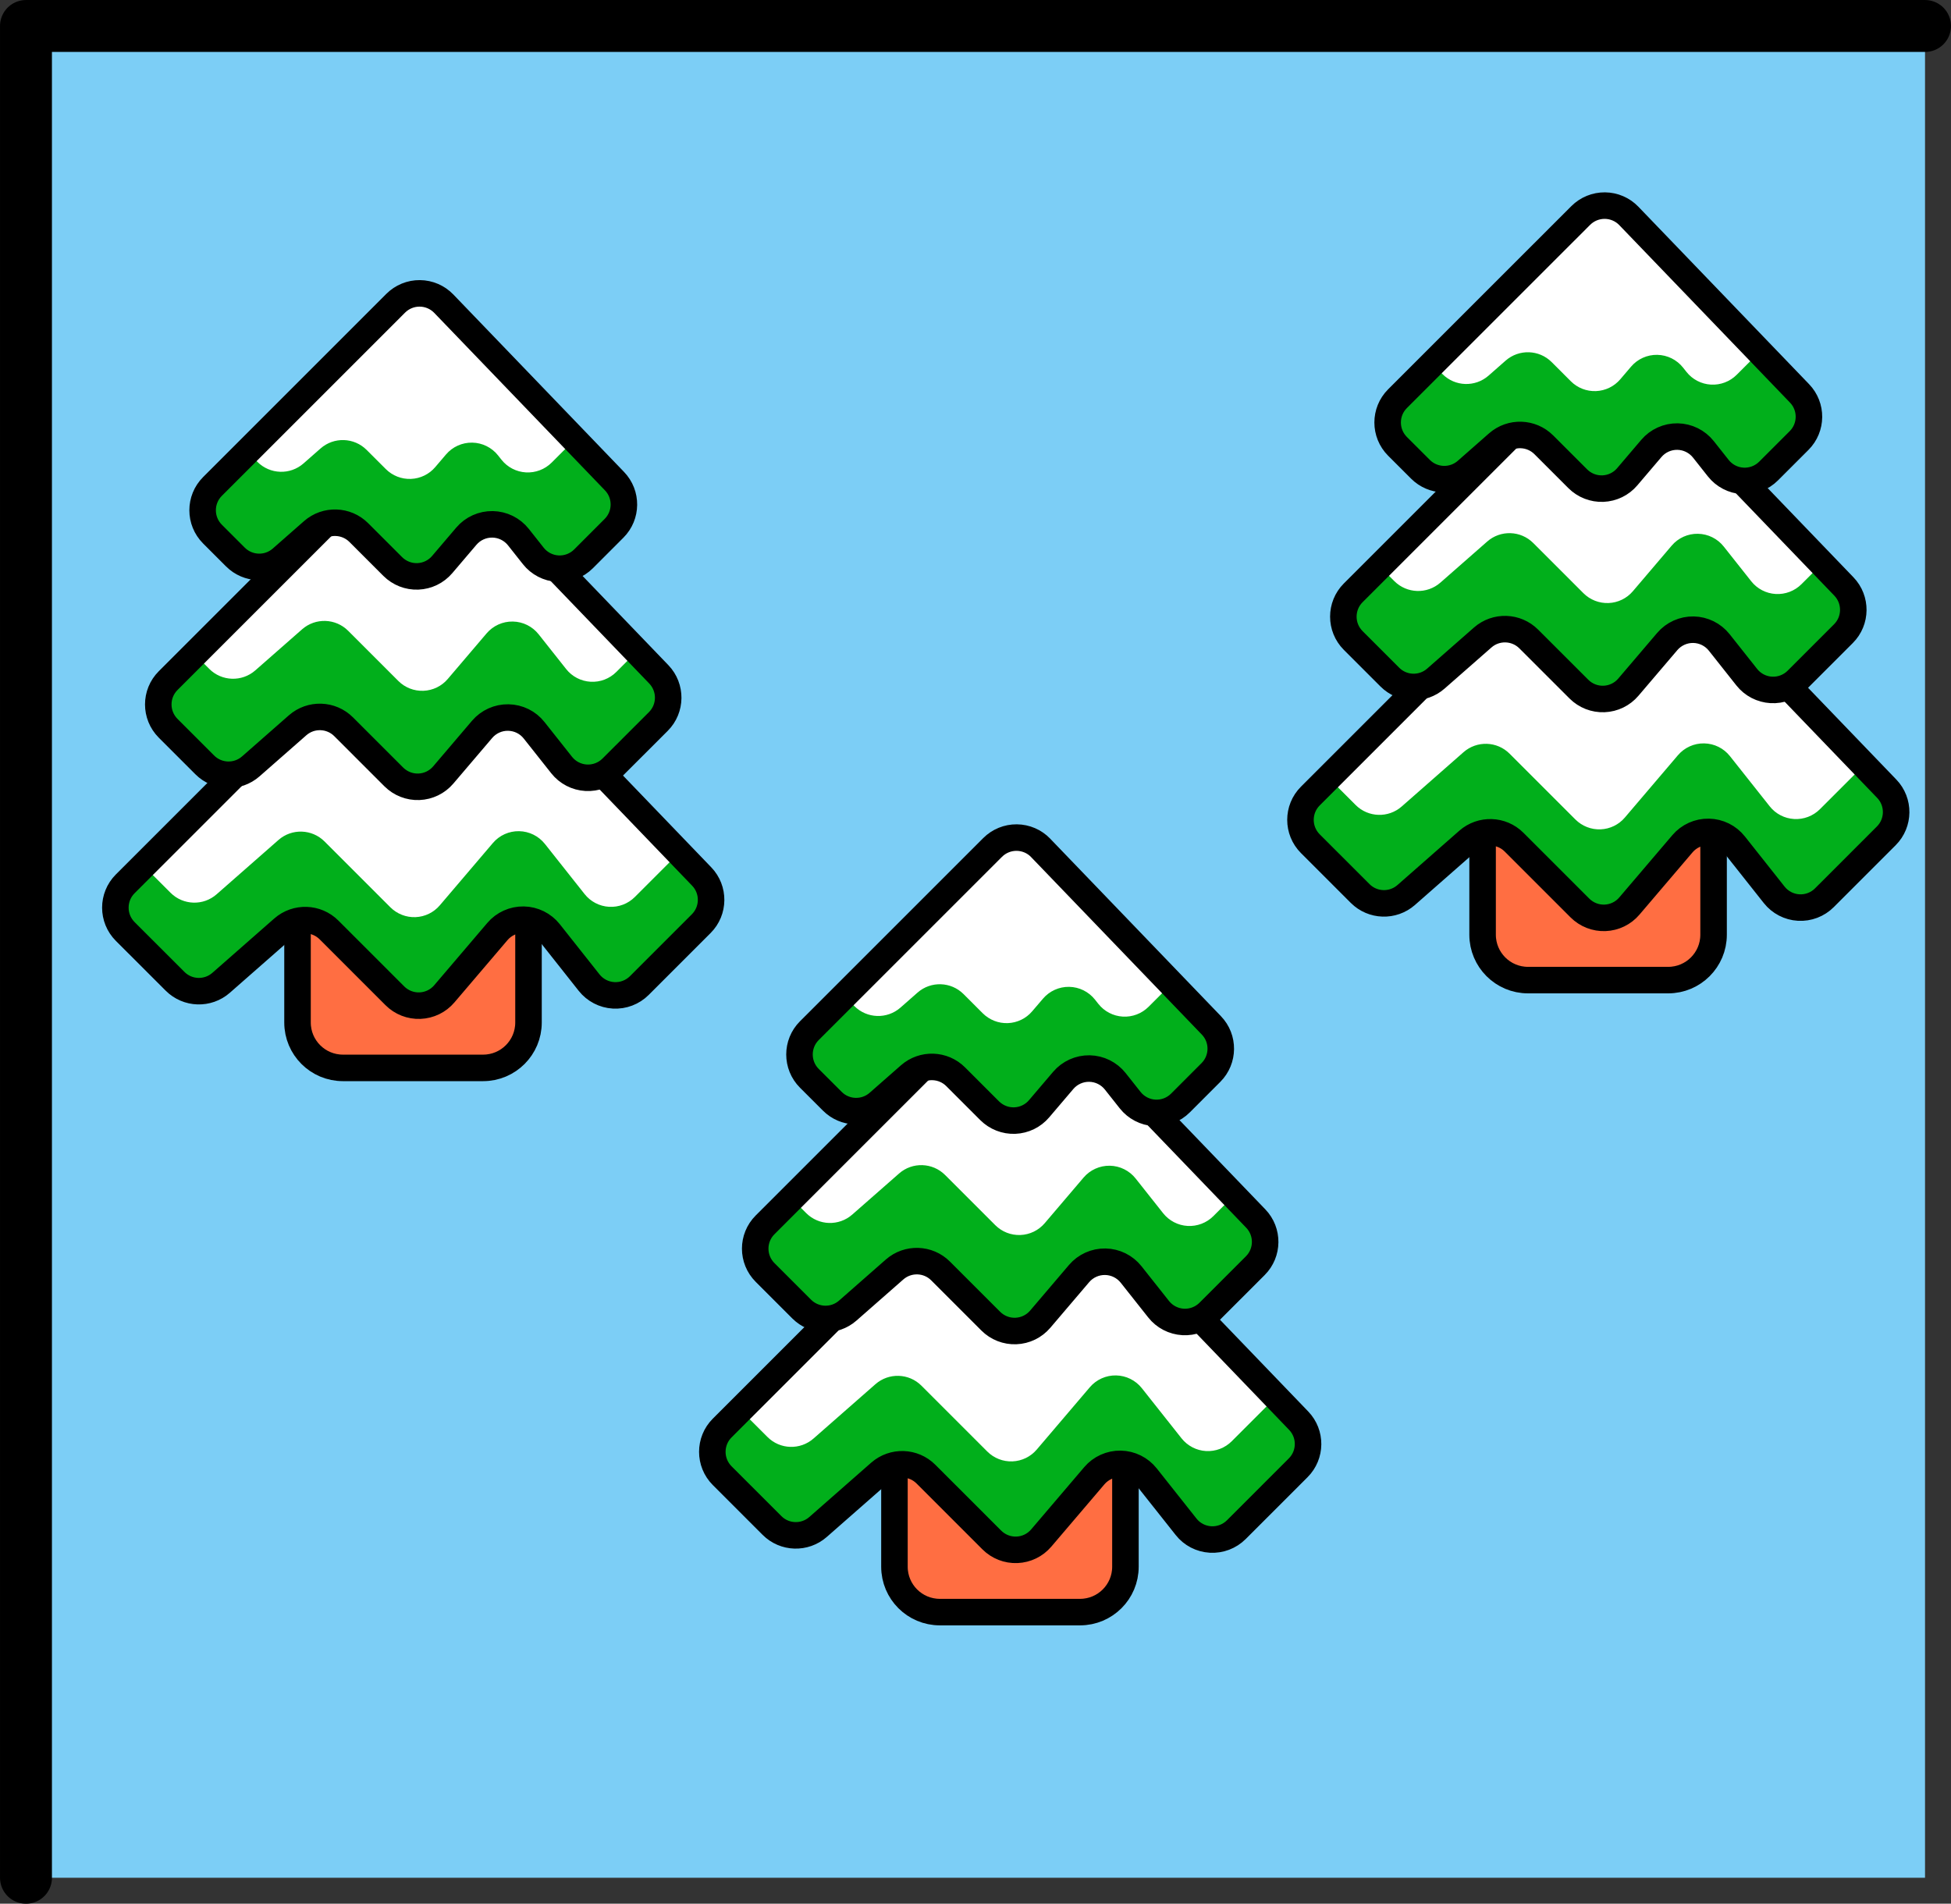 <?xml version="1.0" encoding="UTF-8"?> <svg xmlns="http://www.w3.org/2000/svg" xmlns:xlink="http://www.w3.org/1999/xlink" xmlns:xodm="http://www.corel.com/coreldraw/odm/2003" xml:space="preserve" width="39.759mm" height="38.799mm" version="1.1" style="shape-rendering:geometricPrecision; text-rendering:geometricPrecision; image-rendering:optimizeQuality; fill-rule:evenodd; clip-rule:evenodd" viewBox="0 0 679.76 663.34"><rect x="0" y="0" width="679.76" height="663.34" fill="#333333" stroke="none"/> <defs> <style type="text/css"> .str1 {stroke:black;stroke-width:9.24;stroke-linecap:round;stroke-linejoin:round;stroke-miterlimit:10} .str0 {stroke:black;stroke-width:18.09;stroke-linecap:round;stroke-linejoin:round;stroke-miterlimit:10} .fil1 {fill:none} .fil3 {fill:#01AF1B} .fil0 {fill:#7CCEF6} .fil2 {fill:#FF6E42} .fil4 {fill:white} </style> </defs> <g id="Слой_x0020_1">  <g id="_2366666193840"> <polygon class="fil0" points="670.71,9.05 9.05,9.05 9.05,654.3 670.71,654.3 "></polygon> <polyline class="fil1 str0" points="670.71,9.05 9.05,9.05 9.05,654.3 "></polyline> <path class="fil2 str1" d="M184.14 324.67c0,-8.73 -7.08,-15.81 -15.81,-15.81l-48.86 0c-8.73,0 -15.81,7.08 -15.81,15.81l0 31.62c0,8.72 7.08,15.81 15.81,15.81l48.86 0c8.73,0 15.81,-7.08 15.81,-15.81l0 -31.62z"></path> <path class="fil3" d="M155.57 212.96c-2.18,-2.27 -5.19,-3.57 -8.35,-3.6 -3.15,-0.03 -6.18,1.21 -8.41,3.44 -20.85,20.85 -74.49,74.49 -95.18,95.17 -4.58,4.58 -4.58,12.01 0,16.6 5.31,5.31 12.16,12.16 17.37,17.36 4.38,4.38 11.39,4.6 16.04,0.52 6.38,-5.6 15.18,-13.32 21.56,-18.93 4.65,-4.08 11.67,-3.85 16.04,0.52 6.59,6.59 16.03,16.03 22.94,22.94 2.31,2.32 5.49,3.56 8.76,3.43 3.28,-0.13 6.35,-1.62 8.47,-4.12 5.51,-6.47 12.77,-15 18.49,-21.7 2.27,-2.68 5.63,-4.19 9.14,-4.13 3.51,0.06 6.81,1.7 8.99,4.45 4.35,5.51 9.57,12.09 13.83,17.48 2.08,2.62 5.18,4.24 8.52,4.43 3.35,0.19 6.61,-1.05 8.98,-3.42 6.56,-6.57 15.27,-15.27 21.56,-21.56 4.52,-4.52 4.59,-11.83 0.16,-16.43 -19.45,-20.22 -69.15,-71.9 -88.92,-92.46z"></path> <path class="fil4" d="M49.97 301.63l9.46 9.46c4.38,4.37 11.39,4.6 16.04,0.52 6.38,-5.6 15.18,-13.32 21.56,-18.93 4.65,-4.08 11.66,-3.85 16.04,0.52 6.59,6.59 16.03,16.03 22.94,22.94 2.32,2.31 5.49,3.56 8.76,3.43 3.28,-0.13 6.34,-1.62 8.47,-4.12 5.51,-6.47 12.77,-15 18.49,-21.71 2.27,-2.67 5.63,-4.19 9.14,-4.12 3.51,0.06 6.81,1.7 8.99,4.45 4.35,5.51 9.57,12.09 13.83,17.47 2.08,2.63 5.18,4.24 8.52,4.43 3.35,0.19 6.61,-1.05 8.98,-3.42l15.38 -15.38 -81.02 -84.24c-2.18,-2.27 -5.19,-3.57 -8.35,-3.6 -3.15,-0.03 -6.18,1.21 -8.41,3.44l-88.84 88.84z"></path> <path class="fil1 str1" d="M155.57 212.96c-2.18,-2.27 -5.19,-3.57 -8.35,-3.6 -3.15,-0.03 -6.18,1.21 -8.41,3.44 -20.85,20.85 -74.49,74.49 -95.18,95.17 -4.58,4.58 -4.58,12.01 0,16.6 5.31,5.31 12.16,12.16 17.37,17.36 4.38,4.38 11.39,4.6 16.04,0.52 6.38,-5.6 15.18,-13.32 21.56,-18.93 4.65,-4.08 11.67,-3.85 16.04,0.52 6.59,6.59 16.03,16.03 22.94,22.94 2.31,2.32 5.49,3.56 8.76,3.43 3.28,-0.13 6.35,-1.62 8.47,-4.12 5.51,-6.47 12.77,-15 18.49,-21.7 2.27,-2.68 5.63,-4.19 9.14,-4.13 3.51,0.06 6.81,1.7 8.99,4.45 4.35,5.51 9.57,12.09 13.83,17.48 2.08,2.62 5.18,4.24 8.52,4.43 3.35,0.19 6.61,-1.05 8.98,-3.42 6.56,-6.57 15.27,-15.27 21.56,-21.56 4.52,-4.52 4.59,-11.83 0.16,-16.43 -19.45,-20.22 -69.15,-71.9 -88.92,-92.46z"></path> <path class="fil3" d="M155.1 157.56c-2.18,-2.27 -5.19,-3.57 -8.34,-3.6 -3.15,-0.03 -6.19,1.21 -8.41,3.44 -18.34,18.34 -61.57,61.57 -79.77,79.76 -4.58,4.58 -4.58,12.01 0,16.6 4.02,4.02 8.82,8.81 12.76,12.76 4.37,4.38 11.39,4.6 16.04,0.52 4.99,-4.38 11.32,-9.94 16.31,-14.32 4.65,-4.08 11.67,-3.85 16.04,0.52 5.19,5.2 12.04,12.05 17.48,17.48 2.32,2.31 5.49,3.56 8.76,3.43 3.28,-0.13 6.34,-1.62 8.47,-4.12 4.16,-4.89 9.23,-10.84 13.53,-15.89 2.28,-2.67 5.63,-4.19 9.14,-4.12 3.52,0.06 6.82,1.69 8.99,4.45 3.09,3.91 6.55,8.27 9.58,12.1 2.08,2.63 5.18,4.24 8.52,4.43 3.34,0.19 6.61,-1.05 8.98,-3.42 5.08,-5.08 11.3,-11.3 16.19,-16.18 4.52,-4.52 4.59,-11.83 0.16,-16.44 -17.09,-17.77 -57.07,-59.34 -74.44,-77.4z"></path> <path class="fil4" d="M67.79 227.95l5.12 5.12c4.37,4.38 11.39,4.6 16.04,0.52 4.99,-4.38 11.32,-9.94 16.31,-14.32 4.65,-4.08 11.67,-3.85 16.04,0.52 5.19,5.2 12.04,12.05 17.48,17.48 2.31,2.32 5.49,3.56 8.76,3.43 3.28,-0.13 6.35,-1.62 8.47,-4.12 4.16,-4.89 9.23,-10.84 13.53,-15.89 2.28,-2.67 5.63,-4.19 9.14,-4.12 3.52,0.06 6.82,1.7 8.99,4.45 3.09,3.91 6.55,8.27 9.58,12.1 2.07,2.63 5.18,4.24 8.52,4.43 3.34,0.19 6.61,-1.05 8.97,-3.42l7.13 -7.13 -66.79 -69.45c-2.18,-2.27 -5.19,-3.57 -8.34,-3.6 -3.15,-0.03 -6.19,1.21 -8.41,3.44l-70.56 70.55z"></path> <path class="fil1 str1" d="M155.1 157.56c-2.18,-2.27 -5.19,-3.57 -8.34,-3.6 -3.15,-0.03 -6.19,1.21 -8.41,3.44 -18.34,18.34 -61.57,61.57 -79.77,79.76 -4.58,4.58 -4.58,12.01 0,16.6 4.02,4.02 8.82,8.81 12.76,12.76 4.37,4.38 11.39,4.6 16.04,0.52 4.99,-4.38 11.32,-9.94 16.31,-14.32 4.65,-4.08 11.67,-3.85 16.04,0.52 5.19,5.2 12.04,12.05 17.48,17.48 2.32,2.31 5.49,3.56 8.76,3.43 3.28,-0.13 6.34,-1.62 8.47,-4.12 4.16,-4.89 9.23,-10.84 13.53,-15.89 2.28,-2.67 5.63,-4.19 9.14,-4.12 3.52,0.06 6.82,1.69 8.99,4.45 3.09,3.91 6.55,8.27 9.58,12.1 2.08,2.63 5.18,4.24 8.52,4.43 3.34,0.19 6.61,-1.05 8.98,-3.42 5.08,-5.08 11.3,-11.3 16.19,-16.18 4.52,-4.52 4.59,-11.83 0.16,-16.44 -17.09,-17.77 -57.07,-59.34 -74.44,-77.4z"></path> <path class="fil3" d="M154.63 105.82c-2.19,-2.27 -5.19,-3.57 -8.35,-3.6 -3.15,-0.03 -6.18,1.21 -8.41,3.44 -15.54,15.54 -48.43,48.43 -63.84,63.84 -4.58,4.58 -4.58,12.01 0,16.6 2.59,2.59 5.45,5.45 8,8 4.38,4.37 11.39,4.6 16.04,0.52 3.45,-3.03 7.45,-6.54 10.9,-9.57 4.65,-4.08 11.67,-3.85 16.04,0.52 3.65,3.66 8.03,8.03 11.83,11.83 2.32,2.31 5.49,3.56 8.76,3.43 3.28,-0.13 6.34,-1.62 8.47,-4.12 2.68,-3.14 5.66,-6.65 8.41,-9.88 2.28,-2.68 5.63,-4.19 9.15,-4.13 3.51,0.06 6.81,1.7 8.99,4.45 1.71,2.16 3.5,4.42 5.19,6.56 2.08,2.63 5.18,4.24 8.52,4.43 3.34,0.19 6.61,-1.05 8.98,-3.42 3.44,-3.44 7.3,-7.31 10.63,-10.64 4.52,-4.52 4.59,-11.83 0.16,-16.43 -14.45,-15.02 -44.81,-46.58 -59.48,-61.84z"></path> <path class="fil4" d="M86.14 157.39l3.57 3.57c4.37,4.37 11.39,4.6 16.04,0.52 1.94,-1.7 4.01,-3.52 5.95,-5.23 4.65,-4.08 11.67,-3.85 16.04,0.52 2.14,2.14 4.48,4.47 6.68,6.67 2.32,2.32 5.49,3.56 8.77,3.43 3.27,-0.13 6.34,-1.62 8.46,-4.12 1.22,-1.44 2.5,-2.93 3.74,-4.39 2.28,-2.68 5.63,-4.19 9.15,-4.13 3.51,0.06 6.81,1.7 8.99,4.45 0.4,0.5 0.79,1 1.18,1.49 2.08,2.63 5.18,4.24 8.52,4.43 3.35,0.19 6.61,-1.05 8.98,-3.42 1.84,-1.85 3.77,-3.77 5.57,-5.57 0.84,-0.84 1.53,-1.78 2.06,-2.78l-45.22 -47.02c-2.19,-2.27 -5.19,-3.57 -8.35,-3.6 -3.15,-0.03 -6.18,1.21 -8.41,3.44l-51.72 51.73z"></path> <path class="fil1 str1" d="M154.63 105.82c-2.19,-2.27 -5.19,-3.57 -8.35,-3.6 -3.15,-0.03 -6.18,1.21 -8.41,3.44 -15.54,15.54 -48.43,48.43 -63.84,63.84 -4.58,4.58 -4.58,12.01 0,16.6 2.59,2.59 5.45,5.45 8,8 4.38,4.37 11.39,4.6 16.04,0.52 3.45,-3.03 7.45,-6.54 10.9,-9.57 4.65,-4.08 11.67,-3.85 16.04,0.52 3.65,3.66 8.03,8.03 11.83,11.83 2.32,2.31 5.49,3.56 8.76,3.43 3.28,-0.13 6.34,-1.62 8.47,-4.12 2.68,-3.14 5.66,-6.65 8.41,-9.88 2.28,-2.68 5.63,-4.19 9.15,-4.13 3.51,0.06 6.81,1.7 8.99,4.45 1.71,2.16 3.5,4.42 5.19,6.56 2.08,2.63 5.18,4.24 8.52,4.43 3.34,0.19 6.61,-1.05 8.98,-3.42 3.44,-3.44 7.3,-7.31 10.63,-10.64 4.52,-4.52 4.59,-11.83 0.16,-16.43 -14.45,-15.02 -44.81,-46.58 -59.48,-61.84z"></path> <path class="fil2 str1" d="M392.12 514.3c0,-8.72 -7.08,-15.81 -15.81,-15.81l-48.86 0c-8.73,0 -15.81,7.08 -15.81,15.81l0 31.62c0,8.73 7.08,15.81 15.81,15.81l48.86 0c8.73,0 15.81,-7.08 15.81,-15.81l0 -31.62z"></path> <path class="fil3" d="M363.54 402.58c-2.18,-2.27 -5.19,-3.57 -8.34,-3.6 -3.15,-0.03 -6.19,1.21 -8.41,3.44 -20.85,20.85 -74.49,74.49 -95.17,95.17 -4.58,4.58 -4.58,12.01 0,16.6 5.31,5.31 12.15,12.16 17.36,17.36 4.37,4.38 11.39,4.6 16.04,0.52 6.39,-5.6 15.17,-13.32 21.56,-18.93 4.65,-4.08 11.67,-3.86 16.04,0.52 6.59,6.59 16.03,16.03 22.94,22.94 2.32,2.32 5.49,3.56 8.76,3.43 3.28,-0.13 6.34,-1.62 8.47,-4.12 5.51,-6.47 12.77,-15 18.49,-21.7 2.27,-2.67 5.63,-4.19 9.14,-4.13 3.51,0.06 6.81,1.7 8.99,4.45 4.35,5.5 9.57,12.09 13.84,17.47 2.07,2.63 5.17,4.24 8.52,4.43 3.34,0.19 6.6,-1.05 8.98,-3.42 6.57,-6.57 15.27,-15.27 21.56,-21.56 4.52,-4.52 4.59,-11.83 0.16,-16.43 -19.45,-20.22 -69.15,-71.9 -88.92,-92.46z"></path> <path class="fil4" d="M257.95 491.26l9.46 9.46c4.37,4.38 11.39,4.6 16.04,0.52 6.39,-5.6 15.18,-13.32 21.56,-18.92 4.65,-4.08 11.67,-3.86 16.04,0.52 6.59,6.59 16.03,16.03 22.94,22.94 2.32,2.32 5.49,3.56 8.76,3.43 3.28,-0.13 6.34,-1.62 8.47,-4.12 5.51,-6.47 12.77,-15 18.49,-21.71 2.28,-2.67 5.63,-4.19 9.14,-4.12 3.51,0.06 6.81,1.7 8.99,4.45 4.35,5.5 9.57,12.09 13.83,17.47 2.08,2.62 5.18,4.24 8.52,4.43 3.34,0.19 6.61,-1.05 8.97,-3.42l15.38 -15.38 -81.02 -84.24c-2.18,-2.27 -5.19,-3.57 -8.34,-3.6 -3.15,-0.03 -6.19,1.21 -8.41,3.44l-88.84 88.84z"></path> <path class="fil1 str1" d="M363.54 402.58c-2.18,-2.27 -5.19,-3.57 -8.34,-3.6 -3.15,-0.03 -6.19,1.21 -8.41,3.44 -20.85,20.85 -74.49,74.49 -95.17,95.17 -4.58,4.58 -4.58,12.01 0,16.6 5.31,5.31 12.15,12.16 17.36,17.36 4.37,4.38 11.39,4.6 16.04,0.52 6.39,-5.6 15.17,-13.32 21.56,-18.93 4.65,-4.08 11.67,-3.86 16.04,0.52 6.59,6.59 16.03,16.03 22.94,22.94 2.32,2.32 5.49,3.56 8.76,3.43 3.28,-0.13 6.34,-1.62 8.47,-4.12 5.51,-6.47 12.77,-15 18.49,-21.7 2.27,-2.67 5.63,-4.19 9.14,-4.13 3.51,0.06 6.81,1.7 8.99,4.45 4.35,5.5 9.57,12.09 13.84,17.47 2.07,2.63 5.17,4.24 8.52,4.43 3.34,0.19 6.6,-1.05 8.98,-3.42 6.57,-6.57 15.27,-15.27 21.56,-21.56 4.52,-4.52 4.59,-11.83 0.16,-16.43 -19.45,-20.22 -69.15,-71.9 -88.92,-92.46z"></path> <path class="fil3" d="M363.08 347.19c-2.18,-2.27 -5.19,-3.57 -8.34,-3.6 -3.15,-0.03 -6.18,1.21 -8.41,3.44 -18.34,18.34 -61.57,61.57 -79.76,79.76 -4.59,4.58 -4.59,12.01 0,16.6 4.02,4.02 8.81,8.81 12.76,12.76 4.38,4.37 11.39,4.6 16.04,0.52 4.99,-4.38 11.32,-9.94 16.31,-14.32 4.65,-4.08 11.67,-3.86 16.04,0.52 5.2,5.2 12.05,12.05 17.48,17.48 2.32,2.32 5.49,3.56 8.76,3.43 3.28,-0.13 6.34,-1.62 8.47,-4.12 4.16,-4.89 9.23,-10.84 13.53,-15.89 2.28,-2.68 5.63,-4.19 9.15,-4.13 3.51,0.06 6.81,1.7 8.99,4.45 3.09,3.91 6.55,8.27 9.58,12.1 2.08,2.63 5.18,4.24 8.52,4.43 3.34,0.19 6.61,-1.05 8.98,-3.42 5.08,-5.08 11.3,-11.3 16.18,-16.18 4.52,-4.52 4.59,-11.83 0.16,-16.43 -17.09,-17.77 -57.07,-59.34 -74.44,-77.4z"></path> <path class="fil4" d="M275.77 417.58l5.12 5.12c4.38,4.38 11.39,4.6 16.04,0.52 4.99,-4.38 11.32,-9.94 16.32,-14.32 4.64,-4.08 11.66,-3.85 16.04,0.52 5.2,5.2 12.05,12.05 17.48,17.48 2.32,2.32 5.49,3.56 8.76,3.43 3.28,-0.13 6.34,-1.62 8.47,-4.12 4.16,-4.89 9.23,-10.84 13.53,-15.89 2.28,-2.67 5.63,-4.19 9.15,-4.13 3.51,0.06 6.81,1.7 8.99,4.45 3.09,3.91 6.55,8.27 9.58,12.1 2.08,2.62 5.18,4.24 8.52,4.43 3.34,0.19 6.61,-1.05 8.98,-3.42l7.13 -7.13 -66.79 -69.45c-2.18,-2.27 -5.19,-3.57 -8.34,-3.6 -3.15,-0.03 -6.18,1.21 -8.41,3.44l-70.55 70.55z"></path> <path class="fil1 str1" d="M363.08 347.19c-2.18,-2.27 -5.19,-3.57 -8.34,-3.6 -3.15,-0.03 -6.18,1.21 -8.41,3.44 -18.34,18.34 -61.57,61.57 -79.76,79.76 -4.59,4.58 -4.59,12.01 0,16.6 4.02,4.02 8.81,8.81 12.76,12.76 4.38,4.37 11.39,4.6 16.04,0.52 4.99,-4.38 11.32,-9.94 16.31,-14.32 4.65,-4.08 11.67,-3.86 16.04,0.52 5.2,5.2 12.05,12.05 17.48,17.48 2.32,2.32 5.49,3.56 8.76,3.43 3.28,-0.13 6.34,-1.62 8.47,-4.12 4.16,-4.89 9.23,-10.84 13.53,-15.89 2.28,-2.68 5.63,-4.19 9.15,-4.13 3.51,0.06 6.81,1.7 8.99,4.45 3.09,3.91 6.55,8.27 9.58,12.1 2.08,2.63 5.18,4.24 8.52,4.43 3.34,0.19 6.61,-1.05 8.98,-3.42 5.08,-5.08 11.3,-11.3 16.18,-16.18 4.52,-4.52 4.59,-11.83 0.16,-16.43 -17.09,-17.77 -57.07,-59.34 -74.44,-77.4z"></path> <path class="fil3" d="M362.6 295.45c-2.18,-2.27 -5.19,-3.57 -8.35,-3.6 -3.15,-0.03 -6.18,1.21 -8.41,3.44 -15.54,15.54 -48.43,48.43 -63.85,63.84 -4.58,4.58 -4.58,12.01 0,16.6 2.6,2.6 5.45,5.45 8.01,8 4.37,4.38 11.39,4.6 16.04,0.52 3.45,-3.03 7.45,-6.54 10.9,-9.57 4.65,-4.08 11.67,-3.86 16.04,0.52 3.66,3.66 8.03,8.03 11.83,11.83 2.32,2.31 5.49,3.56 8.77,3.43 3.27,-0.13 6.34,-1.62 8.46,-4.12 2.68,-3.14 5.66,-6.65 8.41,-9.88 2.27,-2.67 5.63,-4.19 9.14,-4.13 3.51,0.06 6.81,1.7 8.99,4.45 1.71,2.16 3.5,4.42 5.19,6.56 2.08,2.62 5.18,4.24 8.52,4.43 3.35,0.19 6.61,-1.05 8.98,-3.42 3.44,-3.44 7.31,-7.31 10.63,-10.64 4.52,-4.52 4.6,-11.83 0.16,-16.43 -14.45,-15.02 -44.81,-46.58 -59.48,-61.84z"></path> <path class="fil4" d="M294.12 347.01l3.57 3.57c4.37,4.37 11.39,4.6 16.04,0.52 1.94,-1.7 4.01,-3.52 5.95,-5.23 4.64,-4.08 11.66,-3.86 16.04,0.52 2.14,2.14 4.48,4.47 6.68,6.68 2.32,2.31 5.49,3.56 8.77,3.43 3.27,-0.13 6.34,-1.62 8.46,-4.12 1.23,-1.44 2.5,-2.93 3.75,-4.39 2.27,-2.67 5.63,-4.19 9.14,-4.13 3.51,0.06 6.81,1.7 8.99,4.45 0.39,0.5 0.78,1 1.18,1.49 2.08,2.63 5.18,4.24 8.52,4.43 3.34,0.19 6.6,-1.05 8.97,-3.42 1.85,-1.84 3.77,-3.77 5.57,-5.57 0.84,-0.84 1.53,-1.78 2.06,-2.77l-45.22 -47.02c-2.18,-2.27 -5.19,-3.57 -8.35,-3.6 -3.15,-0.03 -6.18,1.21 -8.41,3.44l-51.73 51.72z"></path> <path class="fil1 str1" d="M362.6 295.45c-2.18,-2.27 -5.19,-3.57 -8.35,-3.6 -3.15,-0.03 -6.18,1.21 -8.41,3.44 -15.54,15.54 -48.43,48.43 -63.85,63.84 -4.58,4.58 -4.58,12.01 0,16.6 2.6,2.6 5.45,5.45 8.01,8 4.37,4.38 11.39,4.6 16.04,0.52 3.45,-3.03 7.45,-6.54 10.9,-9.57 4.65,-4.08 11.67,-3.86 16.04,0.52 3.66,3.66 8.03,8.03 11.83,11.83 2.32,2.31 5.49,3.56 8.77,3.43 3.27,-0.13 6.34,-1.62 8.46,-4.12 2.68,-3.14 5.66,-6.65 8.41,-9.88 2.27,-2.67 5.63,-4.19 9.14,-4.13 3.51,0.06 6.81,1.7 8.99,4.45 1.71,2.16 3.5,4.42 5.19,6.56 2.08,2.62 5.18,4.24 8.52,4.43 3.35,0.19 6.61,-1.05 8.98,-3.42 3.44,-3.44 7.31,-7.31 10.63,-10.64 4.52,-4.52 4.6,-11.83 0.16,-16.43 -14.45,-15.02 -44.81,-46.58 -59.48,-61.84z"></path> <path class="fil2 str1" d="M597.04 294.08c0,-8.72 -7.08,-15.81 -15.81,-15.81l-48.86 0c-8.73,0 -15.81,7.08 -15.81,15.81l0 31.62c0,8.72 7.08,15.81 15.81,15.81l48.86 0c8.73,0 15.81,-7.08 15.81,-15.81l0 -31.62z"></path> <path class="fil3" d="M568.46 182.37c-2.18,-2.27 -5.19,-3.57 -8.34,-3.6 -3.15,-0.03 -6.18,1.21 -8.41,3.44 -20.85,20.85 -74.49,74.49 -95.17,95.17 -4.58,4.58 -4.58,12.01 0,16.6 5.31,5.31 12.16,12.16 17.36,17.36 4.37,4.37 11.39,4.6 16.04,0.52 6.38,-5.6 15.17,-13.32 21.55,-18.93 4.65,-4.08 11.67,-3.85 16.04,0.52 6.59,6.59 16.03,16.03 22.94,22.94 2.31,2.31 5.49,3.56 8.77,3.43 3.27,-0.13 6.34,-1.62 8.46,-4.12 5.51,-6.47 12.77,-15 18.49,-21.7 2.28,-2.68 5.63,-4.19 9.14,-4.13 3.52,0.06 6.82,1.7 8.99,4.45 4.36,5.51 9.57,12.09 13.84,17.48 2.07,2.62 5.18,4.24 8.52,4.43 3.34,0.19 6.61,-1.05 8.97,-3.42 6.57,-6.57 15.27,-15.27 21.56,-21.56 4.52,-4.52 4.59,-11.83 0.16,-16.43 -19.45,-20.22 -69.15,-71.9 -88.93,-92.46z"></path> <path class="fil4" d="M462.87 271.04l9.46 9.46c4.37,4.37 11.39,4.6 16.04,0.52 6.38,-5.6 15.17,-13.32 21.55,-18.93 4.65,-4.08 11.67,-3.85 16.04,0.52 6.59,6.59 16.03,16.03 22.94,22.94 2.32,2.31 5.49,3.56 8.77,3.43 3.27,-0.13 6.34,-1.62 8.46,-4.12 5.51,-6.47 12.77,-15 18.49,-21.71 2.28,-2.67 5.63,-4.19 9.14,-4.12 3.52,0.06 6.81,1.69 8.99,4.45 4.36,5.51 9.57,12.09 13.84,17.47 2.07,2.63 5.18,4.24 8.52,4.43 3.34,0.19 6.61,-1.05 8.98,-3.42l15.38 -15.38 -81.02 -84.24c-2.18,-2.27 -5.19,-3.57 -8.34,-3.6 -3.15,-0.03 -6.18,1.21 -8.41,3.44l-88.84 88.84z"></path> <path class="fil1 str1" d="M568.46 182.37c-2.18,-2.27 -5.19,-3.57 -8.34,-3.6 -3.15,-0.03 -6.18,1.21 -8.41,3.44 -20.85,20.85 -74.49,74.49 -95.17,95.17 -4.58,4.58 -4.58,12.01 0,16.6 5.31,5.31 12.16,12.16 17.36,17.36 4.37,4.37 11.39,4.6 16.04,0.52 6.38,-5.6 15.17,-13.32 21.55,-18.93 4.65,-4.08 11.67,-3.85 16.04,0.52 6.59,6.59 16.03,16.03 22.94,22.94 2.31,2.31 5.49,3.56 8.77,3.43 3.27,-0.13 6.34,-1.62 8.46,-4.12 5.51,-6.47 12.77,-15 18.49,-21.7 2.28,-2.68 5.63,-4.19 9.14,-4.13 3.52,0.06 6.82,1.7 8.99,4.45 4.36,5.51 9.57,12.09 13.84,17.48 2.07,2.62 5.18,4.24 8.52,4.43 3.34,0.19 6.61,-1.05 8.97,-3.42 6.57,-6.57 15.27,-15.27 21.56,-21.56 4.52,-4.52 4.59,-11.83 0.16,-16.43 -19.45,-20.22 -69.15,-71.9 -88.93,-92.46z"></path> <path class="fil3" d="M568 126.97c-2.19,-2.27 -5.19,-3.57 -8.35,-3.6 -3.15,-0.03 -6.18,1.21 -8.41,3.44 -18.34,18.34 -61.57,61.57 -79.76,79.76 -4.58,4.58 -4.58,12.01 0,16.6 4.02,4.02 8.81,8.82 12.76,12.76 4.37,4.38 11.39,4.6 16.04,0.52 4.99,-4.38 11.33,-9.94 16.32,-14.32 4.65,-4.08 11.66,-3.85 16.04,0.52 5.2,5.19 12.05,12.05 17.48,17.47 2.32,2.32 5.49,3.56 8.77,3.43 3.27,-0.13 6.34,-1.62 8.46,-4.12 4.17,-4.89 9.23,-10.84 13.54,-15.89 2.27,-2.67 5.63,-4.19 9.14,-4.13 3.51,0.06 6.81,1.7 8.99,4.45 3.09,3.91 6.54,8.27 9.58,12.1 2.08,2.63 5.18,4.24 8.52,4.43 3.35,0.19 6.61,-1.05 8.98,-3.42 5.08,-5.08 11.3,-11.3 16.18,-16.18 4.52,-4.52 4.59,-11.83 0.16,-16.44 -17.09,-17.77 -57.08,-59.34 -74.44,-77.4z"></path> <path class="fil4" d="M480.69 197.37l5.12 5.12c4.38,4.37 11.39,4.6 16.04,0.52 4.99,-4.38 11.33,-9.94 16.32,-14.32 4.64,-4.08 11.67,-3.86 16.04,0.52 5.2,5.2 12.05,12.05 17.48,17.48 2.31,2.31 5.49,3.56 8.77,3.43 3.27,-0.13 6.34,-1.62 8.46,-4.12 4.17,-4.89 9.23,-10.84 13.53,-15.89 2.27,-2.67 5.63,-4.19 9.14,-4.12 3.51,0.06 6.81,1.69 8.99,4.45 3.09,3.91 6.55,8.27 9.58,12.1 2.08,2.63 5.18,4.24 8.52,4.43 3.35,0.19 6.61,-1.05 8.98,-3.42l7.13 -7.13 -66.79 -69.45c-2.19,-2.27 -5.19,-3.57 -8.35,-3.6 -3.15,-0.03 -6.18,1.21 -8.41,3.44l-70.55 70.55z"></path> <path class="fil1 str1" d="M568 126.97c-2.19,-2.27 -5.19,-3.57 -8.35,-3.6 -3.15,-0.03 -6.18,1.21 -8.41,3.44 -18.34,18.34 -61.57,61.57 -79.76,79.76 -4.58,4.58 -4.58,12.01 0,16.6 4.02,4.02 8.81,8.82 12.76,12.76 4.37,4.38 11.39,4.6 16.04,0.52 4.99,-4.38 11.33,-9.94 16.32,-14.32 4.65,-4.08 11.66,-3.85 16.04,0.52 5.2,5.19 12.05,12.05 17.48,17.47 2.32,2.32 5.49,3.56 8.77,3.43 3.27,-0.13 6.34,-1.62 8.46,-4.12 4.17,-4.89 9.23,-10.84 13.54,-15.89 2.27,-2.67 5.63,-4.19 9.14,-4.13 3.51,0.06 6.81,1.7 8.99,4.45 3.09,3.91 6.54,8.27 9.58,12.1 2.08,2.63 5.18,4.24 8.52,4.43 3.35,0.19 6.61,-1.05 8.98,-3.42 5.08,-5.08 11.3,-11.3 16.18,-16.18 4.52,-4.52 4.59,-11.83 0.16,-16.44 -17.09,-17.77 -57.08,-59.34 -74.44,-77.4z"></path> <path class="fil3" d="M567.52 75.24c-2.18,-2.27 -5.19,-3.57 -8.34,-3.6 -3.15,-0.03 -6.19,1.21 -8.42,3.44 -15.54,15.54 -48.43,48.43 -63.85,63.84 -4.58,4.58 -4.58,12.01 0,16.6 2.6,2.59 5.45,5.45 8.01,8 4.37,4.37 11.39,4.6 16.04,0.52 3.44,-3.03 7.44,-6.54 10.89,-9.57 4.65,-4.08 11.67,-3.85 16.04,0.52 3.66,3.66 8.03,8.03 11.83,11.83 2.32,2.31 5.49,3.56 8.77,3.43 3.27,-0.13 6.34,-1.62 8.46,-4.12 2.68,-3.14 5.67,-6.65 8.41,-9.88 2.28,-2.68 5.63,-4.19 9.14,-4.13 3.51,0.06 6.81,1.7 8.99,4.45 1.71,2.16 3.5,4.42 5.19,6.56 2.08,2.63 5.18,4.24 8.53,4.43 3.34,0.19 6.6,-1.05 8.98,-3.42 3.44,-3.44 7.31,-7.31 10.64,-10.64 4.52,-4.52 4.59,-11.83 0.16,-16.43 -14.45,-15.02 -44.8,-46.59 -59.48,-61.84z"></path> <path class="fil4" d="M499.03 126.8l3.57 3.56c4.37,4.38 11.39,4.6 16.04,0.52 1.94,-1.7 4.01,-3.52 5.95,-5.23 4.65,-4.08 11.67,-3.85 16.04,0.52 2.14,2.14 4.47,4.47 6.67,6.67 2.31,2.32 5.49,3.56 8.77,3.43 3.27,-0.13 6.34,-1.62 8.47,-4.12 1.22,-1.44 2.49,-2.93 3.74,-4.39 2.27,-2.67 5.63,-4.19 9.14,-4.12 3.51,0.06 6.81,1.7 8.99,4.45 0.39,0.5 0.79,1 1.18,1.49 2.07,2.63 5.18,4.24 8.52,4.43 3.34,0.19 6.61,-1.05 8.98,-3.42 1.84,-1.85 3.77,-3.77 5.57,-5.57 0.84,-0.84 1.53,-1.78 2.06,-2.78l-45.22 -47.02c-2.18,-2.27 -5.19,-3.57 -8.34,-3.6 -3.15,-0.03 -6.19,1.21 -8.42,3.44l-51.73 51.73z"></path> <path class="fil1 str1" d="M567.52 75.24c-2.18,-2.27 -5.19,-3.57 -8.34,-3.6 -3.15,-0.03 -6.19,1.21 -8.42,3.44 -15.54,15.54 -48.43,48.43 -63.85,63.84 -4.58,4.58 -4.58,12.01 0,16.6 2.6,2.59 5.45,5.45 8.01,8 4.37,4.37 11.39,4.6 16.04,0.52 3.44,-3.03 7.44,-6.54 10.89,-9.57 4.65,-4.08 11.67,-3.85 16.04,0.52 3.66,3.66 8.03,8.03 11.83,11.83 2.32,2.31 5.49,3.56 8.77,3.43 3.27,-0.13 6.34,-1.62 8.46,-4.12 2.68,-3.14 5.67,-6.65 8.41,-9.88 2.28,-2.68 5.63,-4.19 9.14,-4.13 3.51,0.06 6.81,1.7 8.99,4.45 1.71,2.16 3.5,4.42 5.19,6.56 2.08,2.63 5.18,4.24 8.53,4.43 3.34,0.19 6.6,-1.05 8.98,-3.42 3.44,-3.44 7.31,-7.31 10.64,-10.64 4.52,-4.52 4.59,-11.83 0.16,-16.43 -14.45,-15.02 -44.8,-46.59 -59.48,-61.84z"></path> </g> </g> </svg> 